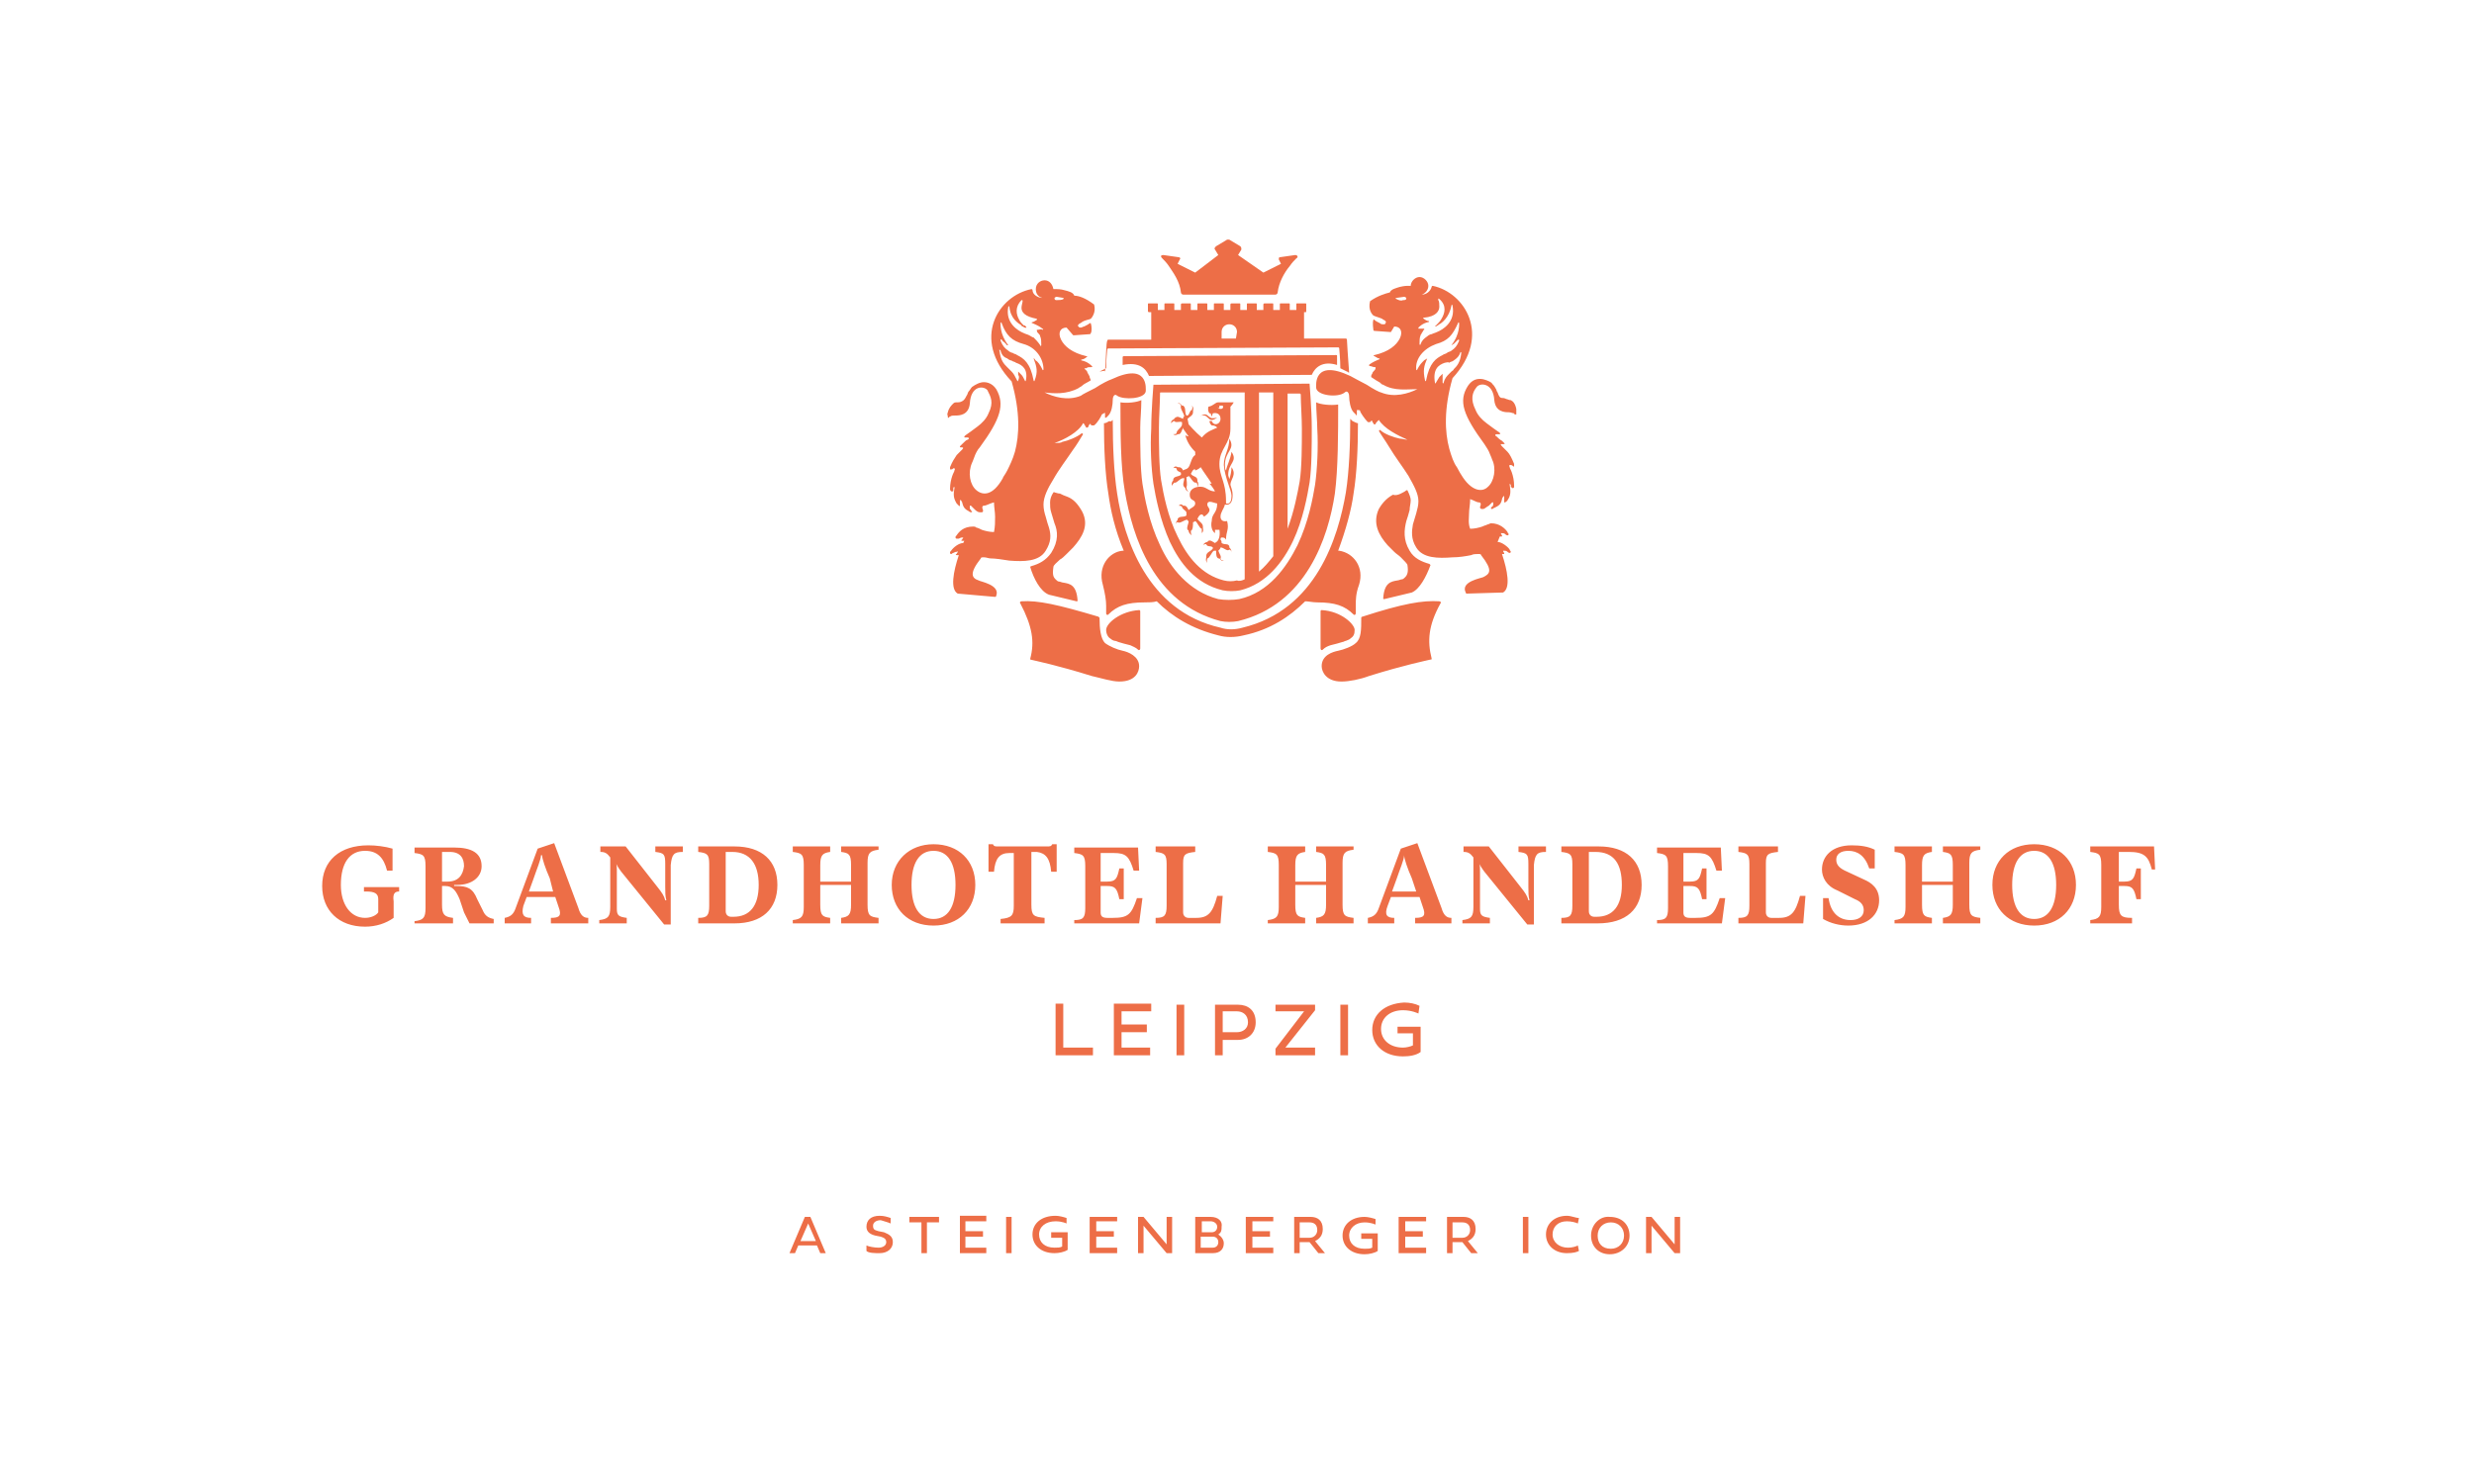 <?xml version="1.0" encoding="utf-8"?>
<!-- Generator: Adobe Illustrator 26.2.1, SVG Export Plug-In . SVG Version: 6.00 Build 0)  -->
<svg version="1.1" id="logo" xmlns="http://www.w3.org/2000/svg" xmlns:xlink="http://www.w3.org/1999/xlink" x="0px" y="0px"
	 viewBox="0 0 225 135" style="enable-background:new 0 0 225 135;" xml:space="preserve">
<style type="text/css">
	.st0{fill:#ED6E47;}
</style>
<g>
	<g>
		<g>
			<path class="st0" d="M145.3,112.4c0-0.7,0.5-1.2,1.2-1.2c0.7,0,1.2,0.5,1.2,1.2c0,0.7-0.5,1.2-1.2,1.2
				C145.7,113.6,145.3,113.1,145.3,112.4 M144.7,112.4c0,1,0.7,1.7,1.7,1.7c1,0,1.8-0.7,1.8-1.7c0-1-0.7-1.7-1.8-1.7
				C145.5,110.6,144.7,111.4,144.7,112.4 M139,110.7h-0.5v3.3h0.5V110.7z M133,111.2c0.4,0,0.7,0.2,0.7,0.7c0,0.4-0.3,0.7-0.7,0.7
				h-0.9v-1.4H133z M133.1,110.7h-1.5v3.3h0.5v-1h0.9l0.8,1h0.6l-0.9-1.1c0.4-0.2,0.7-0.5,0.7-1.1
				C134.2,111,133.7,110.7,133.1,110.7 M129.6,110.7h-2.4v3.3h2.5v-0.5h-1.9v-1h1.6v-0.5h-1.6v-0.9h1.9V110.7z M124.8,93.7
				c0,1.4,1.1,2.4,2.8,2.4c0.6,0,1.2-0.1,1.6-0.4v-2.3h-2.1v0.6h1.4v1.1c-0.2,0.1-0.6,0.2-0.9,0.2c-1.2,0-2-0.7-2-1.7
				c0-1,0.8-1.7,2-1.7c0.8,0,1.4,0.3,1.4,0.3l0.1-0.7c-0.4-0.2-0.9-0.3-1.4-0.3C125.9,91.3,124.8,92.3,124.8,93.7 M122.6,91.4h-0.7
				V96h0.7V91.4z M119.1,111.2c0.4,0,0.7,0.2,0.7,0.7c0,0.4-0.3,0.7-0.7,0.7h-0.9v-1.4H119.1z M119.2,110.7h-1.5v3.3h0.5v-1h0.9
				l0.8,1h0.6l-0.9-1.1c0.4-0.2,0.7-0.5,0.7-1.1C120.3,111,119.8,110.7,119.2,110.7 M119.5,91.4H116V92h2.6l-2.6,3.4V96h3.6v-0.7
				h-2.7l2.7-3.4V91.4z M115.7,110.7h-2.4v3.3h2.5v-0.5h-1.9v-1h1.6v-0.5h-1.6v-0.9h1.9V110.7z M110.1,111.1c0.3,0,0.6,0.2,0.6,0.5
				c0,0.3-0.2,0.5-0.5,0.5h-0.9v-1H110.1z M109.2,112.5h1.1c0.3,0,0.5,0.2,0.5,0.5c0,0.3-0.2,0.5-0.5,0.5h-1.1V112.5z M110.1,110.7
				h-1.4v3.3h1.6c0.7,0,1-0.4,1-0.9c0-0.3-0.2-0.6-0.5-0.8c0.3-0.2,0.3-0.4,0.3-0.7C111.2,111.1,110.8,110.7,110.1,110.7
				 M107.7,91.4H107V96h0.7V91.4z M104,110.7h-0.5v3.3h0.5v-2.5l2.1,2.5h0.5v-3.3h-0.5v2.5L104,110.7z M101.5,110.7h-2.4v3.3h2.5
				v-0.5h-1.9v-1h1.6v-0.5h-1.6v-0.9h1.9V110.7z M93.9,112.3c0,1,0.8,1.7,2,1.7c0.4,0,0.9-0.1,1.2-0.3v-1.6h-1.5v0.5h1v0.8
				c-0.2,0.1-0.4,0.1-0.7,0.1c-0.9,0-1.4-0.5-1.4-1.2c0-0.7,0.6-1.2,1.5-1.2c0.6,0,1,0.2,1,0.2l0-0.5c-0.3-0.1-0.7-0.2-1-0.2
				C94.7,110.6,93.9,111.3,93.9,112.3 M92,110.7h-0.5v3.3H92V110.7z M85.4,110.7h-2.7v0.5h1.1v2.8h0.5v-2.8h1.1V110.7z M36.3,81.1
				v-0.4h-3.2v0.4l0.2,0c0.8,0,1.1,0.2,1.1,0.7v1.2c-0.2,0.3-0.7,0.5-1.2,0.5c-1.3,0-2.2-1.2-2.2-3c0-2,0.8-3.1,2.2-3.1
				c1.1,0,1.7,0.6,2,1.8h0.5v-2c-0.7-0.2-1.5-0.3-2.2-0.3c-2.6,0-4.2,1.4-4.2,3.7c0,2.2,1.5,3.7,3.9,3.7c1,0,1.9-0.3,2.6-0.8v-1.5
				C35.7,81.3,35.9,81.1,36.3,81.1 M40.7,80.2h-0.5v-2.7h0.7c1,0,1.3,0.6,1.3,1.3C42.1,79.6,41.7,80.2,40.7,80.2 M42.7,84h2.2v-0.4
				c-0.5-0.1-0.8-0.3-1-0.8l-0.5-1c-0.4-1-0.9-1.2-1.9-1.2l-0.2,0v-0.1l0.3,0c1.3,0,2.2-0.7,2.2-1.7c0-1.2-0.9-1.7-2.5-1.7h-3.6v0.5
				c0.8,0.1,1,0.2,1,1.2v3.8c0,0.9-0.2,1.1-1,1.2V84h3.5v-0.5c-0.8-0.1-1-0.3-1-1.2v-1.7h0.3c0.7,0,1,0.5,1.3,1.2l0.4,1.2
				C42.4,83.4,42.6,83.8,42.7,84 M50.3,81.1h-2.2l0.4-1.1c0.3-0.9,0.7-1.8,0.7-2.2h0.1c0,0.3,0.3,1.2,0.7,2.1L50.3,81.1z M50.1,84
				h3.4v-0.5c-0.4,0-0.7-0.2-0.9-0.9l-2.2-5.9l-1.5,0.5l-2,5.4c-0.2,0.6-0.5,0.8-1,0.9V84h2.4v-0.5c-0.7,0-0.9-0.3-0.7-1.1l0.3-0.8
				h2.6l0.3,0.9c0.3,0.8,0.1,1-0.7,1V84z M62.1,77.5V77h-2.5v0.5c0.8,0.1,0.9,0.2,0.9,1.1v2.1c0,0.5,0,0.8,0.1,1.2l-0.1,0
				c-0.1-0.4-0.3-0.7-0.7-1.2L56.9,77h-2.3v0.5c0.4,0,0.6,0.1,0.9,0.5v4.5c0,0.9-0.2,1.1-1,1.2V84h2.5v-0.5
				c-0.7-0.1-0.9-0.2-0.9-0.8v-3.3c0-0.5,0-0.8-0.1-0.9l0,0c0.1,0.2,0.2,0.4,0.5,0.8l3.9,4.8h0.6v-5.4
				C61.1,77.7,61.3,77.5,62.1,77.5 M69,80.5c0,1.9-0.8,2.9-2.3,2.9h-0.2c-0.3,0-0.5-0.2-0.5-0.5v-5.4h0.6C68.2,77.5,69,78.6,69,80.5
				 M70.7,80.5c0-2.2-1.4-3.5-3.9-3.5h-3.3v0.5c0.8,0.1,1,0.2,1,1.1v3.8c0,0.9-0.2,1.1-1,1.1V84h3.3C69.3,84,70.7,82.7,70.7,80.5
				 M72.8,112.9l0.7-1.6l0.7,1.6H72.8z M73.2,110.7l-1.4,3.3h0.5l0.3-0.7h1.7l0.3,0.7h0.5l-1.4-3.3H73.2z M76.5,84h3.4v-0.5
				c-0.8-0.1-1-0.2-1-1.2v-3.8c0-0.9,0.2-1.1,1-1.2V77h-3.4v0.5c0.7,0.1,0.9,0.2,0.9,1.2v1.5h-2.8v-1.5c0-0.9,0.2-1.1,0.9-1.2V77
				h-3.4v0.5c0.8,0.1,1,0.2,1,1.2v3.8c0,0.9-0.2,1.1-1,1.2V84h3.4v-0.5c-0.7-0.1-0.9-0.2-0.9-1.2v-1.8h2.8v1.8
				c0,0.9-0.2,1.1-0.9,1.2V84z M81,111.3l0-0.5c-0.3-0.1-0.6-0.2-1-0.2c-0.8,0-1.2,0.4-1.2,1c0,0.5,0.4,0.7,0.8,0.8l0.5,0.1
				c0.3,0.1,0.5,0.2,0.5,0.5c0,0.3-0.3,0.5-0.7,0.5c-0.4,0-0.9-0.1-1.1-0.2l0,0.5C79,114,79.6,114,80,114c0.7,0,1.2-0.4,1.2-1
				c0-0.5-0.3-0.7-0.8-0.9l-0.5-0.1c-0.3-0.1-0.5-0.1-0.5-0.5c0-0.3,0.3-0.5,0.7-0.5C80.4,111.1,80.8,111.2,81,111.3 M86.9,80.5
				c0,2-0.7,3.1-2,3.1c-1.3,0-2-1.1-2-3.1s0.7-3.1,2-3.1C86.2,77.4,86.9,78.5,86.9,80.5 M88.7,80.5c0-2.2-1.5-3.7-3.8-3.7
				c-2.2,0-3.8,1.5-3.8,3.7c0,2.2,1.5,3.7,3.8,3.7C87.2,84.2,88.7,82.7,88.7,80.5 M87.2,114h2.5v-0.5h-1.9v-1h1.6v-0.5h-1.6v-0.9
				h1.9v-0.5h-2.4V114z M95.6,79.3h0.5v-2.5h-0.4C95.6,77,95.5,77,95.2,77h-4.4c-0.3,0-0.4,0-0.5-0.2h-0.4v2.5h0.5
				c0.1-1.2,0.5-1.7,1.4-1.7h0.4v4.8c0,0.9-0.2,1.1-1.2,1.2V84h4v-0.5c-1-0.1-1.2-0.2-1.2-1.2v-4.8h0.5
				C95.1,77.6,95.5,78.1,95.6,79.3 M99.3,95.3h-2.6v-4H96V96h3.4V95.3z M100.1,83v-2.4h0.6c0.7,0,0.9,0.2,1.1,1.2h0.4v-2.8h-0.4
				c-0.2,0.9-0.3,1.2-1.1,1.2h-0.6v-2.6h1.2c1.1,0,1.4,0.3,1.8,1.6h0.5l-0.1-2.1h-5.8v0.5c0.8,0.1,1,0.2,1,1.2v3.8
				c0,0.9-0.2,1.1-1,1.1V84h5.9l0.3-2.3h-0.5c-0.5,1.5-0.8,1.8-2.2,1.8h-0.5C100.2,83.5,100.1,83.3,100.1,83 M101.2,96h3.4v-0.7H102
				v-1.4h2.3v-0.7H102V92h2.7v-0.7h-3.4V96z M111,84l0.2-2.5h-0.5c-0.4,1.5-0.8,2-1.9,2h-0.7c-0.3,0-0.5-0.2-0.5-0.5v-4.5
				c0-0.8,0.2-0.9,1.1-1V77h-3.6v0.5c0.8,0.1,1,0.2,1,1.1v3.8c0,0.9-0.2,1.1-1,1.1V84H111z M113.5,93c0,0.6-0.5,0.9-1,0.9h-1.3V92
				h1.3C113,92,113.5,92.3,113.5,93 M114.2,93c0-1.1-0.7-1.6-1.6-1.6h-2.1V96h0.7v-1.4h1.4C113.5,94.6,114.2,94,114.2,93 M119.7,84
				h3.4v-0.5c-0.8-0.1-1-0.2-1-1.2v-3.8c0-0.9,0.2-1.1,1-1.2V77h-3.4v0.5c0.7,0.1,0.9,0.2,0.9,1.2v1.5h-2.8v-1.5
				c0-0.9,0.2-1.1,0.9-1.2V77h-3.4v0.5c0.8,0.1,1,0.2,1,1.2v3.8c0,0.9-0.2,1.1-1,1.2V84h3.4v-0.5c-0.7-0.1-0.9-0.2-0.9-1.2v-1.8h2.8
				v1.8c0,0.9-0.2,1.1-0.9,1.2V84z M125.1,110.9c-0.3-0.1-0.7-0.2-1-0.2c-1.2,0-2,0.7-2,1.7c0,1,0.8,1.7,2,1.7
				c0.4,0,0.9-0.1,1.2-0.3v-1.6h-1.5v0.5h1v0.8c-0.2,0.1-0.4,0.1-0.7,0.1c-0.9,0-1.4-0.5-1.4-1.2c0-0.7,0.6-1.2,1.4-1.2
				c0.6,0,1,0.2,1,0.2L125.1,110.9z M128.8,81.1h-2.2l0.4-1.1c0.3-0.9,0.7-1.8,0.7-2.2h0c0,0.3,0.3,1.2,0.7,2.1L128.8,81.1z
				 M128.6,84h3.4v-0.5c-0.4,0-0.7-0.2-0.9-0.9l-2.2-5.9l-1.5,0.5l-2,5.4c-0.2,0.6-0.5,0.8-1,0.9V84h2.4v-0.5
				c-0.7,0-0.9-0.3-0.6-1.1l0.3-0.8h2.6l0.3,0.9c0.3,0.8,0.1,1-0.7,1V84z M140.6,77.5V77h-2.5v0.5c0.8,0.1,0.9,0.2,0.9,1.1v2.1
				c0,0.5,0,0.8,0.1,1.2l-0.1,0c-0.1-0.4-0.3-0.7-0.7-1.2l-2.9-3.7h-2.3v0.5c0.4,0,0.6,0.1,0.9,0.5v4.5c0,0.9-0.2,1.1-1,1.2V84h2.5
				v-0.5c-0.7-0.1-0.9-0.2-0.9-0.8v-3.3c0-0.5,0-0.8-0.1-0.9l0,0c0.1,0.2,0.2,0.4,0.5,0.8l3.9,4.8h0.6v-5.4
				C139.6,77.7,139.8,77.5,140.6,77.5 M142.5,110.6c-1.1,0-1.9,0.7-1.9,1.7c0,1,0.8,1.7,1.9,1.7c0.6,0,0.9-0.1,1.1-0.2l-0.1-0.5
				c-0.2,0.1-0.5,0.2-0.9,0.2c-0.8,0-1.4-0.5-1.4-1.2c0-0.7,0.5-1.2,1.3-1.2c0.4,0,0.8,0.1,1,0.2l0.1-0.5
				C143.3,110.8,142.9,110.6,142.5,110.6 M147.5,80.5c0,1.9-0.8,2.9-2.3,2.9H145c-0.3,0-0.5-0.2-0.5-0.5v-5.4h0.6
				C146.8,77.5,147.5,78.6,147.5,80.5 M149.3,80.5c0-2.2-1.4-3.5-3.9-3.5H142v0.5c0.8,0.1,1,0.2,1,1.1v3.8c0,0.9-0.2,1.1-1,1.1V84
				h3.3C147.9,84,149.3,82.7,149.3,80.5 M152.3,113.2l-2.1-2.5h-0.5v3.3h0.5v-2.5l2.1,2.5h0.5v-3.3h-0.5V113.2z M153.1,83v-2.4h0.6
				c0.7,0,0.9,0.2,1.1,1.2h0.4v-2.8h-0.4c-0.2,0.9-0.3,1.2-1.1,1.2h-0.6v-2.6h1.2c1.1,0,1.4,0.3,1.8,1.6h0.5l-0.1-2.1h-5.8v0.5
				c0.8,0.1,1,0.2,1,1.2v3.8c0,0.9-0.2,1.1-1,1.1V84h5.9l0.3-2.3h-0.5c-0.5,1.5-0.8,1.8-2.2,1.8h-0.5
				C153.2,83.5,153.1,83.3,153.1,83 M164,84l0.2-2.5h-0.5c-0.4,1.5-0.8,2-1.9,2h-0.7c-0.3,0-0.5-0.2-0.5-0.5v-4.5
				c0-0.8,0.2-0.9,1.1-1V77h-3.6v0.5c0.8,0.1,1,0.2,1,1.1v3.8c0,0.9-0.2,1.1-1,1.1V84H164z M167,78.2c0-0.5,0.4-0.8,1.1-0.8
				c0.8,0,1.5,0.4,1.9,1.6h0.5v-1.7c-0.6-0.3-1.3-0.4-2.1-0.4c-1.8,0-2.7,1-2.7,2.2c0,0.7,0.4,1.5,1.4,1.9l1.6,0.8
				c0.5,0.2,0.8,0.5,0.8,1c0,0.6-0.5,0.9-1.2,0.9c-1,0-1.8-0.6-2-2h-0.5v1.9c0.7,0.4,1.5,0.6,2.3,0.6c1.8,0,2.8-1,2.8-2.3
				c0-1.1-0.7-1.6-1.4-1.9l-1.5-0.7C167.3,79,167,78.7,167,78.2 M176.7,84h3.4v-0.5c-0.8-0.1-1-0.2-1-1.2v-3.8c0-0.9,0.2-1.1,1-1.2
				V77h-3.4v0.5c0.7,0.1,0.9,0.2,0.9,1.2v1.5h-2.8v-1.5c0-0.9,0.2-1.1,0.9-1.2V77h-3.4v0.5c0.8,0.1,1,0.2,1,1.2v3.8
				c0,0.9-0.2,1.1-1,1.2V84h3.4v-0.5c-0.7-0.1-0.9-0.2-0.9-1.2v-1.8h2.8v1.8c0,0.9-0.2,1.1-0.9,1.2V84z M187,80.5c0,2-0.7,3.1-2,3.1
				c-1.3,0-2-1.1-2-3.1s0.7-3.1,2-3.1C186.3,77.4,187,78.5,187,80.5 M188.8,80.5c0-2.2-1.5-3.7-3.8-3.7c-2.3,0-3.8,1.5-3.8,3.7
				c0,2.2,1.5,3.7,3.8,3.7C187.3,84.2,188.8,82.7,188.8,80.5 M196,79.1l-0.1-2.1h-5.8v0.5c0.8,0.1,1,0.2,1,1.2v3.8
				c0,0.9-0.2,1.1-1,1.2V84h3.8v-0.5c-1,0-1.2-0.2-1.2-1.2v-1.7h0.5c0.7,0,0.9,0.2,1.1,1.2h0.4V79h-0.4c-0.2,0.9-0.3,1.2-1.1,1.2
				h-0.5v-2.7h0.9c1.4,0,1.8,0.4,2.1,1.6H196z"/>
		</g>
	</g>
	<path class="st0" d="M136.2,49.3c0.4,0,1,0.5,1.1,0.7c0,0.1,0.1,0.1,0.1,0.2c0,0,0,0.1-0.1,0.1c0,0-0.1,0-0.2-0.1
		c-0.1-0.1-0.2-0.1-0.3-0.1c-0.1,0-0.1,0-0.1,0c0,0,0,0.1,0.1,0.2c0,0,0,0.1,0,0.1c0,0-0.1,0-0.2,0c0.5,1.5,0.8,3.1,0.1,3.5l0,0
		l-3.3,0.1c0,0-0.1,0-0.1-0.1c-0.5-1,1.4-1.3,1.6-1.4c0.6-0.3,0.9-0.6-0.2-2c0-0.1-0.1-0.1-0.3-0.1c-0.2,0-0.4,0-0.6,0.1
		c-0.5,0.1-1.1,0.2-1.7,0.2c-1.3,0.1-2.7,0.1-3.3-0.9c-0.5-0.8-0.4-1.5-0.3-2.1c0.1-0.3,0.2-0.7,0.3-1c0.1-0.4,0.2-0.7,0.2-1.1
		c0-0.7-0.4-1.4-0.9-2.3c-0.5-0.8-1.2-1.7-1.8-2.7c-0.3-0.5-0.6-0.9-0.9-1.4c0,0,0.1-0.1,0.1-0.1c0.4,0.4,1.3,0.7,1.8,0.8
		c0.2,0,0.5,0.1,0.7,0.1c-0.9-0.4-2.1-1-2.6-1.8c0,0,0,0,0,0c0,0,0,0,0,0c0,0-0.1,0.1-0.1,0.1c-0.1,0.1-0.2,0.2-0.2,0.3
		c0,0-0.1,0-0.1,0c-0.1,0-0.1-0.1-0.1-0.1c0,0-0.1-0.1-0.1-0.2c-0.1-0.1-0.1,0-0.1,0c0,0,0,0-0.1,0.1c0,0,0,0-0.1,0c0,0-0.1,0-0.1,0
		c-0.3-0.3-0.7-0.9-0.7-1c0-0.1-0.1-0.1-0.2-0.1c0,0-0.1,0-0.1,0c0,0,0,0.1,0,0.2c0,0.1,0,0.2,0,0.2c0,0.1-0.1,0.1-0.1,0
		c0,0-0.1-0.1-0.2-0.2c-0.3-0.3-0.4-1.1-0.4-1.4c0-0.4-0.2-0.6-0.4-0.4c-0.6,0.5-2.5,0.3-2.6-0.4c0-0.2-0.3-2.7,3.1-1.1
		c0.2,0.1,0.9,0.5,1.5,0.8c0.6,0.4,1.2,0.7,1.3,0.7c1.2,0.5,2.5,0.1,3.3-0.3c-0.9,0-2.1,0.2-3.1-0.4c-0.1,0-0.2-0.1-0.3-0.2
		c-0.2-0.1-0.5-0.3-0.8-0.5l0,0c0-0.1,0-0.2,0.1-0.3c0-0.1,0.1-0.2,0.1-0.2c0.1-0.1,0.2-0.2,0.2-0.3l0,0c0,0,0-0.1,0-0.1
		c0,0,0,0-0.1,0c-0.1,0-0.3-0.1-0.4-0.1c-0.1,0-0.1-0.1-0.1-0.1c0.1-0.1,0.4-0.3,0.9-0.5c0.1,0,0.1-0.1,0-0.1l0,0
		c-0.1,0-0.2-0.1-0.4-0.2c-0.1,0-0.1-0.1,0-0.1c1.3-0.3,2-0.9,2.3-1.5c0.3-0.6,0.1-1.1-0.5-1.1l-0.3,0.5c0,0-0.1,0-0.1,0l-1.4-0.1
		c0,0-0.1,0-0.1-0.1c0-0.1-0.1-0.6,0-0.9c0,0,0.1-0.1,0.1,0c0.1,0.1,0.3,0.2,0.5,0.3c0.1,0.1,0.2,0.1,0.3,0.1c0.1,0,0.2,0,0.2-0.1
		c0.1-0.1,0-0.2,0-0.2c-0.1-0.1-0.2-0.1-0.3-0.2c-0.2-0.1-0.6-0.2-0.8-0.3l0,0c-0.1-0.1-0.5-0.5-0.3-1.3c0,0,0,0,0,0
		c0.7-0.5,1.4-0.7,1.8-0.8c0.1-0.3,0.6-0.4,0.9-0.5c0.4-0.1,0.7-0.1,0.7-0.1l0.3,0c0-0.4,0.4-0.8,0.8-0.8c0.4,0,0.8,0.4,0.8,0.8
		c0,0.4-0.3,0.7-0.6,0.8l0,0c0.4,0,0.8-0.3,0.9-0.7c0,0,0-0.1,0.1-0.1c2.9,0.6,5.4,4.5,1.8,8.4c-0.8,2.8-0.7,4.9-0.3,6.4
		c0.2,0.7,0.4,1.3,0.7,1.7c0.2,0.4,0.4,0.7,0.4,0.7c0.9,1.5,1.9,1.6,2.4,1.1c0.6-0.5,0.8-1.7,0.4-2.5c0,0-0.1-0.3-0.2-0.5
		c-0.1-0.3-0.3-0.6-0.5-0.9c-1.9-2.6-2.4-3.9-1.5-5.3c0.4-0.6,0.9-0.7,1.4-0.6c0.4,0.1,0.8,0.3,0.8,0.4c0.1,0.1,0.2,0.2,0.3,0.4
		c0.1,0.1,0.1,0.3,0.2,0.4c0.1,0.3,0.2,0.5,0.4,0.5c0.1,0,0.2,0,0.4,0.1c0.1,0,0.2,0.1,0.4,0.1c0.2,0.1,0.4,0.3,0.5,0.8
		c0,0.2,0,0.3,0,0.4c0,0,0,0.1,0,0.1c0,0-0.1,0-0.1,0c0,0-0.1,0-0.1-0.1c-0.1,0-0.3-0.1-0.5-0.1c-0.3,0-1.2,0-1.3-1.1
		c-0.1-1.6-1.3-1.6-1.6-1.2c-0.4,0.5-0.6,1.1-0.1,2.1c0.2,0.5,0.6,0.9,1,1.2c0.4,0.3,0.8,0.6,1.1,0.8c0,0,0.1,0,0.1,0.1
		c0.1,0.1,0,0.1-0.1,0.1l-0.1,0c-0.1,0-0.1,0-0.1,0c0,0,0,0,0,0c-0.1,0-0.2,0.1,0,0.2c0.1,0.1,0.3,0.3,0.5,0.4
		c0.1,0.1,0.2,0.2,0.2,0.2c0.1,0.1,0,0.1-0.1,0.1c0,0,0,0-0.1,0c-0.1,0-0.2,0,0,0.2c0,0,0,0,0.1,0.1l0.1,0.1
		c0.1,0.1,0.2,0.2,0.3,0.3c0.2,0.2,0.4,0.6,0.6,1.1c0,0.1,0,0.2,0,0.2c0,0-0.1,0.1-0.1,0c0,0-0.1-0.1-0.2-0.1c-0.1,0-0.2,0-0.1,0.2
		c0,0.1,0.1,0.2,0.2,0.5c0.1,0.3,0.2,0.7,0.2,1.2c0,0.1,0,0.2-0.1,0.2c0,0-0.1,0-0.1,0c0,0,0-0.1-0.1-0.1c0-0.1,0-0.1,0-0.1
		c0,0,0,0,0-0.1c0,0-0.1-0.1-0.1-0.1c0,0,0,0,0,0c0,0,0,0.1,0,0.1c0.1,0.6,0.1,1-0.2,1.4c0,0,0,0.1-0.1,0.1c0,0,0,0-0.1,0.1
		c0,0-0.1,0-0.1,0c0,0,0-0.1,0-0.2c0-0.1,0-0.1,0-0.2c0,0,0-0.1,0-0.1c0-0.1-0.1-0.1-0.1,0c0,0-0.1,0.1-0.1,0.2
		c-0.1,0.5-0.3,0.6-0.7,0.8c-0.1,0-0.1,0.1-0.2,0.1c-0.1,0-0.1,0-0.1-0.1l0,0c0,0,0-0.1,0.1-0.1c0.1-0.1,0.1-0.2,0.1-0.2
		c0,0,0,0,0-0.1c0,0,0,0,0-0.1c0,0-0.1,0-0.1,0c0,0-0.1,0.1-0.1,0.1c0,0-0.1,0.1-0.2,0.2c-0.2,0.1-0.4,0.3-0.5,0.3c0,0-0.1,0-0.1,0
		c0,0-0.1,0-0.1,0c0,0-0.1-0.1-0.1-0.1c0,0,0,0,0-0.1c0.1-0.2,0.1-0.4-0.1-0.4c-0.2,0-0.5-0.2-0.8-0.3c0,0.5-0.1,0.9-0.1,1.3
		c0,0.4-0.1,0.9,0.1,1.4c0.4,0,0.8-0.1,1.1-0.2c0.2-0.1,0.3-0.1,0.5-0.2c0.1,0,0.2-0.1,0.3-0.1c0.8,0,1.3,0.5,1.5,0.8
		c0,0.1,0.1,0.1,0.1,0.2c0,0,0,0.1-0.1,0.1c0,0-0.1,0-0.2-0.1c-0.1-0.1-0.2-0.1-0.3-0.1c-0.1,0-0.1,0-0.1,0c0,0,0,0.1,0.1,0.2
		c0,0,0,0.1,0,0.1c0,0-0.1,0-0.2,0L136.2,49.3L136.2,49.3z M130.5,29.7c0,0,0.1-0.1,0.2-0.2c0.1-0.1,0.3-0.3,0.4-0.5
		c0.3-0.5,0.5-1.2-0.2-1.8c-0.1-0.1-0.1,0-0.1,0.1c0.1,0.1,0.1,0.4,0.1,0.6c0,0.4-0.3,0.9-1.4,1c-0.1,0-0.1,0.1,0,0.1
		c0.1,0.1,0.3,0.2,0.4,0.2l0,0c0.1,0,0.1,0.1,0,0.1c-0.5,0.1-0.8,0.4-0.9,0.5c0,0,0,0.1,0,0.1c0.2,0,0.3,0,0.4,0c0,0,0.1,0,0.1,0
		c0,0,0.1,0.1,0,0.1l0,0c-0.1,0.1-0.1,0.2-0.2,0.3c0,0.1-0.1,0.1-0.1,0.2c-0.1,0.2-0.1,0.5-0.1,0.8c0,0.1,0.1,0.1,0.1,0
		c0.1-0.3,0.3-0.5,0.6-0.7c0.1-0.1,0.3-0.2,0.4-0.2c0.2-0.1,0.3-0.1,0.5-0.2c0.5-0.2,1.7-0.9,1.4-2.4c0-0.1-0.1-0.1-0.1,0
		c-0.2,1.1-0.9,1.6-1.1,1.7c0,0-0.1,0-0.1,0.1c-0.1,0-0.2,0.1-0.2,0.1l-0.1,0C130.5,29.8,130.5,29.7,130.5,29.7L130.5,29.7z
		 M127.9,27.1c0,0-0.1-0.1-0.2-0.1l-0.7,0.1c-0.1,0-0.1,0.1,0,0.1c0.2,0.1,0.4,0.2,0.6,0.1C127.8,27.3,127.9,27.3,127.9,27.1
		C127.9,27.2,127.9,27.2,127.9,27.1 M129.8,32.6c-0.3,0.7-0.4,1.1-0.2,2c0,0.1,0.1,0.1,0.1,0c0.3-1.6,0.9-2,1.5-2.3
		c0.1-0.1,0.3-0.1,0.4-0.2c0.1-0.1,0.3-0.1,0.4-0.2c0.3-0.2,0.5-0.4,0.7-0.9c0-0.1,0-0.1-0.1-0.1c-0.1,0.1-0.1,0.1-0.2,0.2
		c0,0,0,0-0.1,0.1c0,0,0,0-0.1,0.1c-0.1,0-0.1,0.1-0.2,0.1c0.8-1,0.7-2,0.7-2c0-0.1-0.1-0.1-0.1,0c-0.5,1.1-0.9,1.6-2,1.9
		c-1.1,0.4-1.9,1.3-1.8,2.3c0,0.1,0.1,0.1,0.1,0c0.2-0.4,0.4-0.6,0.6-0.8C129.6,32.7,129.7,32.7,129.8,32.6 M131.4,33
		c-0.6,0.2-1.1,0.6-0.9,1.8c0,0.1,0.1,0.1,0.1,0c0.1-0.2,0.2-0.3,0.3-0.5c0.1-0.1,0.1-0.1,0.2-0.2c0,0,0.1-0.1,0.1-0.1
		c0,0,0,0.1,0,0.1c0,0.1,0,0.1,0,0.2c0,0.1,0,0.3,0,0.5c0,0.1,0.1,0.1,0.1,0c0.1-0.4,0.3-0.6,0.5-0.8c0.1-0.1,0.2-0.2,0.2-0.2
		c0.1-0.1,0.2-0.1,0.2-0.2c0.3-0.3,0.6-0.6,0.7-1.5c0-0.1-0.1-0.1-0.1,0c-0.1,0.3-0.3,0.5-0.6,0.7c-0.1,0.1-0.3,0.1-0.4,0.2
		C131.7,32.9,131.5,33,131.4,33 M127.4,44.9c0.2-0.1,0.4-0.2,0.5-0.3c0,0,0.1,0,0.1,0c0.2,0.4,0.3,0.7,0.3,0.9
		c0,0.3-0.1,0.6-0.1,0.9c-0.1,0.4-0.2,0.7-0.3,1c-0.2,0.8-0.3,1.7,0.3,2.7c0.4,0.7,1.1,1,1.8,1.2c0,0,0.1,0.1,0.1,0.1
		c-0.4,1.1-1,2.2-1.7,2.5l-2.5,0.6c-0.1,0-0.1,0-0.1-0.1c0.1-1.4,0.7-1.5,1.3-1.6c0.1,0,0.3-0.1,0.4-0.1c0.1,0,0.2-0.1,0.3-0.2
		c0.2-0.2,0.3-0.5,0.2-1.1c0-0.1-0.3-0.4-0.6-0.7c-0.2-0.2-0.4-0.3-0.6-0.5c-0.2-0.2-0.4-0.4-0.6-0.6c-0.8-0.9-1.4-2-0.8-3.3
		c0.4-0.7,0.9-1.1,1.3-1.3C126.9,45.1,127.2,45,127.4,44.9 M101.2,38.2c0,2.3,0.1,4.8,0.4,6.7c0.6,4,2.7,10.7,9.4,12.2
		c0.6,0.2,1.3,0.2,2,0c6.7-1.6,8.7-8.2,9.4-12.3c0.3-1.9,0.4-4.4,0.4-6.7c0.1,0.1,0.2,0.2,0.2,0.2c0.2,0.1,0.4,0.2,0.5,0.2
		c0,2.2-0.1,4.6-0.4,6.4c-0.2,1.5-0.7,3.3-1.4,5.2l0.1,0c1.3,0.2,2.3,1.5,1.8,3.1c-0.3,0.8-0.3,1.4-0.3,1.9c0,0.3,0,0.5,0,0.7
		c0,0.1-0.1,0.2-0.2,0.1c-0.8-0.8-1.7-1.1-3.3-1.1c-0.4,0-0.8-0.1-1.1-0.1c-1.4,1.4-3.2,2.6-5.6,3.1c-0.8,0.2-1.6,0.2-2.3,0
		c-2.4-0.6-4.2-1.7-5.6-3.1c-0.3,0.1-0.7,0.1-1.1,0.1c-1.6,0-2.5,0.3-3.3,1.1c-0.1,0.1-0.2,0-0.2-0.1c0-0.2,0-0.4,0-0.7
		c0-0.5-0.1-1.1-0.3-1.9c-0.5-1.7,0.6-3,1.8-3.1l0.1,0c-0.8-1.9-1.2-3.7-1.4-5.2c-0.3-1.8-0.4-4.2-0.4-6.4c0.2,0,0.3-0.1,0.5-0.2
		C101,38.4,101.1,38.3,101.2,38.2 M112.5,30.2c0-0.4-0.3-0.7-0.7-0.7c-0.4,0-0.7,0.3-0.7,0.7l0,0.6l1.3,0L112.5,30.2z M100.5,33.8
		c0.1-1.4,0.1-2.6,0.2-2.8c0,0,0-0.1,0.1-0.1l3.9,0v-2.5h-0.2c-0.1,0-0.1-0.1-0.1-0.1v-0.6c0-0.1,0-0.1,0.1-0.1h0.7
		c0.1,0,0.1,0,0.1,0.1v0.5h0.6v-0.5c0-0.1,0-0.1,0.1-0.1h0.7c0.1,0,0.1,0,0.1,0.1v0.5h0.6v-0.5c0-0.1,0.1-0.1,0.1-0.1h0.7
		c0.1,0,0.1,0,0.1,0.1v0.5h0.6v-0.5c0-0.1,0-0.1,0.1-0.1h0.7c0.1,0,0.1,0,0.1,0.1v0.5h0.6v-0.5c0-0.1,0-0.1,0.1-0.1h0.7
		c0.1,0,0.1,0,0.1,0.1v0.5h0.6v-0.5c0-0.1,0.1-0.1,0.1-0.1h0.7c0.1,0,0.1,0,0.1,0.1v0.5h0.6v-0.5c0-0.1,0-0.1,0.1-0.1h0.7
		c0.1,0,0.1,0,0.1,0.1v0.5h0.6v-0.5c0-0.1,0.1-0.1,0.1-0.1h0.7c0.1,0,0.1,0,0.1,0.1v0.5h0.6v-0.5c0-0.1,0-0.1,0.1-0.1h0.7
		c0.1,0,0.1,0,0.1,0.1v0.5h0.6v-0.5c0-0.1,0-0.1,0.1-0.1h0.7c0.1,0,0.1,0,0.1,0.1v0.6c0,0.1,0,0.1-0.1,0.1h-0.1v2.4l3.8,0
		c0,0,0.1,0,0.1,0.1c0,0.3,0.1,1.5,0.2,3c-0.1,0-0.1-0.1-0.2-0.1c-0.2-0.1-0.4-0.2-0.6-0.3c0-0.9-0.1-1.6-0.1-1.8c0,0,0-0.1-0.1-0.1
		l-20.9,0.1c0,0-0.1,0-0.1,0.1c0,0.2-0.1,0.8-0.1,1.7c-0.2,0.1-0.4,0.2-0.6,0.3C100.6,33.7,100.6,33.7,100.5,33.8 M102.3,44.7
		c-0.4-2.3-0.4-5.5-0.4-8.1c0.6,0.1,1.5,0,1.9-0.2c0,0.9-0.1,1.8-0.1,2.5c0,1.7,0,3.7,0.2,5.1c0.2,1.3,0.6,3.5,1.6,5.6
		c0.9,2,2.6,4.2,5.3,4.9c0.6,0.1,1.3,0.1,1.9,0c2.7-0.6,4.3-2.9,5.3-4.9c1-2.1,1.4-4.3,1.6-5.5c0.2-1.4,0.3-3.5,0.2-5.1
		c0-0.7-0.1-1.6-0.1-2.4c0.4,0.2,1.3,0.3,2,0.2c0,2.6,0,5.8-0.3,8.1c-0.6,4-2.6,10.1-8.8,11.6c-0.5,0.1-1.1,0.1-1.6,0
		C104.9,54.9,103,48.8,102.3,44.7 M119.3,34.1l-14.8,0.1c-0.3-0.7-0.9-1.3-2.4-1c0-0.3,0-0.5,0-0.7c0-0.1,0.1-0.1,0.1-0.1l19.3-0.1
		c0.1,0,0.1,0,0.1,0.1c0,0.1,0,0.4,0,0.8C120.3,32.8,119.6,33.4,119.3,34.1 M114.9,24.8l1.6-0.8l-0.2-0.4c0-0.1,0-0.2,0.1-0.2
		l1.4-0.2c0.2,0,0.3,0.2,0.1,0.3c-0.2,0.2-0.4,0.4-0.6,0.7c-0.5,0.6-1,1.5-1.1,2.4c0,0.1-0.1,0.2-0.2,0.2h-8.4
		c-0.1,0-0.2-0.1-0.2-0.2c-0.1-1-0.7-1.8-1.1-2.4c-0.2-0.3-0.4-0.5-0.6-0.7c-0.2-0.2-0.1-0.3,0.1-0.3l1.4,0.2c0.1,0,0.2,0.1,0.1,0.2
		l-0.2,0.4l1.6,0.8l0,0l2.1-1.6l-0.3-0.5c-0.1-0.1,0-0.2,0.1-0.3l1-0.6c0,0,0.1,0,0.2,0l1,0.6c0.1,0.1,0.1,0.2,0.1,0.3l-0.3,0.5
		L114.9,24.8L114.9,24.8z M93.7,59.9c0.4-1.5,0.2-2.9-0.9-5c-0.1-0.1,0-0.2,0.1-0.2c1.5-0.1,3.3,0.3,7,1.4c0,0,0.1,0.1,0.1,0.1
		c0,1,0.1,1.9,0.5,2.3c0.4,0.3,1.1,0.6,1.6,0.7c0.5,0.1,1.5,0.5,1.5,1.4c0,0.5-0.3,1.4-1.8,1.4c-0.7,0-1.6-0.3-2.5-0.5
		c-3.2-1-5.2-1.4-5.6-1.5C93.7,60,93.7,59.9,93.7,59.9 M130.2,59.9c0,0.1,0,0.1-0.1,0.1c-0.4,0.1-2.4,0.5-5.6,1.5
		c-0.8,0.3-1.8,0.5-2.5,0.5c-1.4,0-1.8-0.9-1.8-1.4c0-1,1-1.3,1.5-1.4c0.5-0.1,1.3-0.4,1.6-0.7c0.5-0.4,0.5-1.2,0.5-2.3
		c0,0,0-0.1,0.1-0.1c3.7-1.2,5.5-1.5,7-1.4c0.1,0,0.2,0.1,0.1,0.2C129.9,56.9,129.8,58.3,130.2,59.9 M122.1,58.4
		c-0.3,0.1-0.7,0.2-1.1,0.3c-0.3,0.1-0.5,0.2-0.7,0.4c-0.1,0.1-0.2,0-0.2-0.1v-3.4c0-0.1,0.1-0.1,0.1-0.1c1.8,0.1,3,1.3,3,1.8
		c0,0.4-0.1,0.6-0.4,0.8c-0.1,0.1-0.2,0.1-0.4,0.2C122.3,58.3,122.2,58.4,122.1,58.4 M101.4,58.3c-0.1,0-0.3-0.1-0.4-0.2
		c-0.2-0.1-0.4-0.4-0.4-0.8c0-0.6,1.3-1.7,3-1.8c0.1,0,0.1,0.1,0.1,0.1v3.4c0,0.1-0.1,0.2-0.2,0.1c-0.2-0.2-0.5-0.3-0.7-0.4
		c-0.4-0.1-0.8-0.2-1.1-0.3C101.7,58.4,101.5,58.3,101.4,58.3 M96.4,44.9c0.2,0.1,0.4,0.2,0.7,0.3c0.5,0.2,0.9,0.6,1.3,1.3
		c0.7,1.3,0,2.4-0.8,3.3c-0.2,0.2-0.4,0.4-0.6,0.6c-0.2,0.2-0.4,0.4-0.6,0.5c-0.3,0.3-0.6,0.5-0.6,0.7c-0.1,0.7,0,0.9,0.2,1.1
		c0.1,0.1,0.2,0.2,0.3,0.2c0.1,0,0.3,0.1,0.4,0.1c0.6,0.1,1.2,0.2,1.3,1.6c0,0.1,0,0.1-0.1,0.1l-2.5-0.6c-0.8-0.3-1.4-1.5-1.7-2.5
		c0,0,0-0.1,0.1-0.1c0.7-0.2,1.3-0.5,1.8-1.2c0.7-1.1,0.6-2,0.3-2.7c-0.1-0.3-0.2-0.7-0.3-1c-0.1-0.3-0.1-0.6-0.1-0.9
		c0-0.3,0.1-0.6,0.3-0.9c0,0,0.1-0.1,0.1,0C96,44.8,96.2,44.9,96.4,44.9 M92.4,33c-0.1-0.1-0.3-0.1-0.4-0.2c-0.1,0-0.3-0.1-0.4-0.2
		c-0.3-0.1-0.5-0.3-0.6-0.7c0-0.1-0.2-0.1-0.1,0c0.1,0.9,0.4,1.2,0.7,1.5c0.1,0.1,0.1,0.1,0.2,0.2c0.1,0.1,0.2,0.2,0.2,0.2
		c0.2,0.2,0.3,0.4,0.5,0.8c0,0.1,0.1,0.1,0.1,0c0.1-0.2,0.1-0.4,0-0.5c0-0.1,0-0.1,0-0.2c0,0,0-0.1,0-0.1c0,0,0.1,0.1,0.1,0.1
		c0.1,0.1,0.1,0.1,0.2,0.2c0.1,0.1,0.2,0.3,0.3,0.5c0,0.1,0.1,0.1,0.1,0C93.5,33.6,93,33.2,92.4,33 M94,32.6c0.1,0,0.1,0.1,0.2,0.2
		c0.2,0.1,0.4,0.4,0.6,0.8c0,0.1,0.1,0.1,0.1,0c0-1-0.7-2-1.8-2.3c-1.1-0.3-1.6-0.8-2-1.9c0-0.1-0.1-0.1-0.1,0c0,0-0.1,1,0.7,2
		c-0.1,0-0.2,0-0.2-0.1c0,0,0,0-0.1-0.1c0,0,0,0-0.1-0.1c-0.1,0-0.1-0.1-0.2-0.2c-0.1-0.1-0.1,0-0.1,0.1c0.2,0.5,0.4,0.7,0.7,0.9
		c0.1,0.1,0.3,0.2,0.4,0.2c0.1,0.1,0.3,0.1,0.4,0.2c0.6,0.3,1.2,0.7,1.5,2.3c0,0.1,0.1,0.1,0.1,0C94.4,33.8,94.3,33.4,94,32.6
		 M95.9,27.1C95.9,27.2,95.9,27.2,95.9,27.1c0,0.2,0.1,0.2,0.2,0.2c0.2,0,0.5,0,0.6-0.1c0.1,0,0-0.1,0-0.1L96.1,27
		C96,27,95.9,27.1,95.9,27.1 M93.3,29.7L93.3,29.7c0.1,0.1,0,0.2,0,0.1l-0.1,0c-0.1,0-0.1-0.1-0.2-0.1c0,0-0.1,0-0.1-0.1
		c-0.3-0.2-1-0.6-1.1-1.7c0-0.1-0.1,0-0.1,0c-0.3,1.5,0.9,2.2,1.4,2.4c0.2,0.1,0.3,0.1,0.5,0.2c0.2,0.1,0.3,0.2,0.4,0.2
		c0.2,0.2,0.4,0.4,0.6,0.7c0,0.1,0.1,0.1,0.1,0c0-0.3,0-0.6-0.1-0.8c0-0.1-0.1-0.2-0.1-0.2c-0.1-0.1-0.2-0.2-0.2-0.3l0,0
		c0,0,0-0.1,0-0.1c0,0,0,0,0.1,0c0.1,0,0.3-0.1,0.4,0c0.1,0,0.1-0.1,0-0.1c-0.1-0.1-0.4-0.3-0.9-0.5c-0.1,0-0.1-0.1,0-0.1l0,0
		c0.1,0,0.2-0.1,0.4-0.2c0,0,0-0.1,0-0.1c-1.1-0.2-1.4-0.6-1.4-1c0-0.2,0.1-0.5,0.1-0.6c0-0.1,0-0.1-0.1-0.1
		c-0.6,0.6-0.5,1.3-0.2,1.8c0.1,0.2,0.2,0.3,0.4,0.5C93.2,29.6,93.2,29.6,93.3,29.7 M99.1,34.3c0,0.1,0.1,0.2,0.1,0.3l0,0
		c-0.3,0.2-0.6,0.3-0.8,0.5c-0.1,0.1-0.2,0.1-0.3,0.2c-1.1,0.6-2.3,0.5-3.1,0.4c0.8,0.4,2.1,0.8,3.3,0.3c0.1-0.1,0.7-0.4,1.3-0.7
		c0.6-0.4,1.2-0.7,1.5-0.8c3.4-1.6,3.1,0.9,3.1,1.1c-0.1,0.7-2,0.8-2.6,0.4c-0.2-0.2-0.4,0-0.4,0.4c0,0.4-0.1,1.1-0.4,1.4
		c-0.1,0.1-0.1,0.1-0.2,0.2c-0.1,0-0.1,0-0.1,0c0-0.1,0-0.1,0-0.2c0-0.1,0-0.2,0-0.2c0,0,0-0.1-0.1,0c-0.1,0-0.1,0.1-0.2,0.1
		c0,0.1-0.4,0.8-0.7,1c0,0-0.1,0-0.1,0c0,0-0.1,0-0.1,0c0,0-0.1,0-0.1-0.1c0,0-0.1-0.1-0.1,0c-0.1,0.1-0.1,0.1-0.1,0.2
		c0,0-0.1,0.1-0.1,0.1c0,0-0.1,0-0.1,0c-0.1-0.1-0.1-0.2-0.2-0.3c0-0.1-0.1-0.1-0.1-0.1c0,0,0,0,0,0c0,0,0,0,0,0
		c-0.4,0.8-1.7,1.5-2.6,1.8c0.3,0,0.6,0,0.7-0.1c0.5-0.1,1.3-0.4,1.8-0.8c0,0,0.1,0.1,0.1,0.1c-0.3,0.5-0.6,1-0.9,1.4
		c-0.6,0.9-1.3,1.8-1.8,2.7c-0.5,0.8-0.9,1.6-0.9,2.3c0,0.4,0.1,0.8,0.2,1.1c0.1,0.4,0.2,0.7,0.3,1c0.2,0.7,0.2,1.3-0.3,2.1
		c-0.6,1-2,1-3.3,0.9c-0.6-0.1-1.3-0.2-1.7-0.2c-0.2,0-0.4-0.1-0.6-0.1c-0.2,0-0.3,0-0.3,0.1c-1.1,1.4-0.8,1.8-0.2,2
		c0.1,0.1,2,0.4,1.6,1.4c0,0,0,0.1-0.1,0.1L87.1,54l0,0c-0.7-0.4-0.4-2,0.1-3.5c-0.1,0-0.1,0-0.2,0c-0.1,0-0.1-0.1,0-0.1
		c0-0.1,0.1-0.1,0.1-0.2c0,0,0-0.1-0.1,0c-0.1,0-0.1,0-0.3,0.1c-0.1,0-0.1,0.1-0.2,0.1c0,0-0.1,0-0.1-0.1c0-0.1,0-0.1,0.1-0.2
		c0.2-0.3,0.7-0.7,1.1-0.7l0.1-0.2c-0.1,0-0.1,0-0.2,0c-0.1,0-0.1-0.1,0-0.1c0-0.1,0.1-0.1,0.1-0.2c0,0,0,0-0.1,0
		c-0.1,0-0.1,0-0.3,0.1C87.1,49,87.1,49,87,49c0,0-0.1,0-0.1-0.1c0-0.1,0-0.1,0.1-0.2c0.2-0.3,0.6-0.8,1.5-0.8c0.1,0,0.2,0,0.3,0.1
		c0.1,0,0.3,0.1,0.5,0.2c0.3,0.1,0.7,0.2,1.1,0.2c0.1-0.5,0.1-0.9,0.1-1.4c0-0.4-0.1-0.9-0.1-1.3C90,45.8,89.7,46,89.5,46
		c-0.2,0-0.2,0.2-0.1,0.4c0,0,0,0.1,0,0.1c0,0,0,0.1-0.1,0.1c0,0,0,0-0.1,0c0,0-0.1,0-0.1,0c-0.2,0-0.4-0.2-0.5-0.3
		c-0.1-0.1-0.1-0.1-0.2-0.2c0,0-0.1-0.1-0.1-0.1c-0.1,0-0.1,0-0.1,0c0,0,0,0,0,0.1s0,0,0,0.1c0,0.1,0,0.1,0.1,0.2c0,0,0,0.1,0.1,0.1
		l0,0c0,0.1,0,0.1-0.1,0.1c0,0-0.1,0-0.2-0.1c-0.4-0.2-0.5-0.4-0.6-0.8c0-0.1-0.1-0.1-0.1-0.2c0,0-0.1,0-0.1,0c0,0.1,0,0.1,0,0.1
		c0,0,0,0.1,0,0.2c0,0.1,0,0.1,0,0.2c0,0-0.1,0.1-0.1,0c0,0,0,0-0.1-0.1c0,0-0.1-0.1-0.1-0.1c-0.3-0.5-0.3-0.8-0.2-1.4
		c0-0.1,0-0.1,0-0.1c0,0,0,0,0,0c0,0-0.1,0-0.1,0.1c0,0,0,0,0,0.1c0,0,0,0,0,0.1c0,0.1,0,0.1-0.1,0.1c0,0-0.1,0-0.1,0
		c0,0-0.1-0.1-0.1-0.2c0-0.5,0.1-0.9,0.2-1.2c0.1-0.3,0.2-0.4,0.2-0.5c0.1-0.2,0-0.2-0.1-0.2c-0.1,0.1-0.1,0.1-0.2,0.1
		c0,0-0.1,0-0.1,0c0,0,0-0.1,0-0.2c0.2-0.5,0.4-0.8,0.6-1.1c0.1-0.1,0.2-0.2,0.3-0.3l0.1-0.1c0,0,0.1-0.1,0.1-0.1
		c0.2-0.2,0-0.2,0-0.2c0,0,0,0-0.1,0c-0.1,0-0.1,0-0.1-0.1c0.1-0.1,0.1-0.1,0.2-0.2c0.2-0.2,0.4-0.4,0.5-0.4c0.2-0.1,0.1-0.2,0-0.2
		c0,0,0,0,0,0c0,0-0.1,0-0.1,0l-0.1,0c-0.1,0-0.1,0-0.1-0.1c0,0,0,0,0.1-0.1c0.3-0.2,0.7-0.5,1.1-0.8c0.4-0.3,0.8-0.7,1-1.2
		c0.5-1,0.2-1.5-0.1-2.1c-0.3-0.4-1.5-0.5-1.6,1.2c-0.1,1.1-1,1.1-1.3,1.1c-0.2,0-0.4,0-0.5,0.1c-0.1,0-0.1,0.1-0.1,0.1
		c0,0-0.1,0-0.1,0c0,0,0,0,0-0.1c0-0.1-0.1-0.2,0-0.4c0.1-0.4,0.3-0.6,0.5-0.8c0.1-0.1,0.2-0.1,0.4-0.1c0.1,0,0.2,0,0.4-0.1
		c0.2-0.1,0.3-0.3,0.4-0.5c0.1-0.1,0.1-0.3,0.2-0.4c0.1-0.1,0.2-0.3,0.3-0.4c0,0,0.4-0.3,0.8-0.4c0.4-0.1,1,0,1.4,0.6
		c0.8,1.4,0.4,2.7-1.5,5.3c-0.2,0.2-0.4,0.6-0.5,0.9c-0.1,0.3-0.2,0.5-0.2,0.5c-0.4,0.9-0.2,2,0.4,2.5c0.6,0.5,1.5,0.5,2.4-1.1
		c0-0.1,0.2-0.3,0.4-0.7c0.2-0.4,0.5-1,0.7-1.7c0.4-1.5,0.5-3.6-0.3-6.4c-3.7-3.9-1.2-7.8,1.8-8.4c0,0,0.1,0,0.1,0.1
		c0,0.4,0.5,0.7,0.9,0.7l0,0c-0.4-0.1-0.6-0.4-0.6-0.8c0-0.5,0.4-0.8,0.8-0.8c0.4,0,0.7,0.3,0.8,0.8l0.3,0c0,0,0.4,0,0.7,0.1
		c0.4,0.1,0.8,0.2,0.9,0.5c0.4,0,1,0.2,1.8,0.8c0,0,0,0,0,0c0.2,0.7-0.2,1.2-0.3,1.3l0,0c-0.2,0.1-0.5,0.1-0.8,0.3
		c-0.1,0.1-0.2,0.1-0.3,0.2c-0.1,0.1-0.1,0.2,0,0.2c0,0.1,0.1,0.1,0.2,0.1c0.1,0,0.2-0.1,0.3-0.1c0.2-0.1,0.4-0.2,0.5-0.3
		c0,0,0.1,0,0.1,0c0.1,0.3,0.1,0.8,0,0.9c0,0,0,0.1-0.1,0.1l-1.4,0.1c0,0-0.1,0-0.1,0L97,29.8c-0.6,0-0.8,0.5-0.5,1.1
		c0.3,0.6,1,1.2,2.3,1.5c0.1,0,0.1,0.1,0,0.1c-0.1,0.1-0.3,0.2-0.4,0.2l0,0c-0.1,0-0.1,0.1,0,0.1c0.5,0.1,0.8,0.4,0.9,0.5
		c0.1,0.1,0,0.1-0.1,0.1c-0.2,0-0.3,0-0.4,0.1c0,0-0.1,0-0.1,0c-0.1,0-0.1,0.1,0,0.1l0,0c0.1,0.1,0.2,0.2,0.2,0.3
		C99,34.1,99.1,34.2,99.1,34.3 M110.7,45.8c-0.2,0-0.9-0.4-0.9,0.1c0,0.2,0.2,0.3,0.2,0.5c0,0.3-0.5,0.6-0.5,0.6s-0.1-0.2-0.2-0.2
		c-0.2,0-0.3,0.2-0.4,0.4c0.2,0.3,0.5,0.4,0.5,0.7c0,0,0,0.1,0,0.1c0,0.1,0.1,0.3-0.1,0.5c0-0.2,0-0.3,0-0.4c0,0,0,0,0,0
		c-0.2,0-0.4-0.6-0.6-0.7c0,0-0.1,0.1-0.2,0.1c0,0.3,0,0.7-0.2,0.8c0,0.1,0,0.3,0.1,0.4c-0.2-0.1-0.3-0.3-0.3-0.4c0,0,0-0.1-0.1-0.1
		c-0.1-0.3,0.1-0.5,0.1-0.8c-0.1,0-0.1-0.1-0.1-0.1c-0.2-0.1-0.7,0.4-0.9,0.2c-0.1,0-0.2,0.1-0.2,0.3c0-0.2,0.1-0.4,0.2-0.5
		c0,0,0-0.1,0-0.1c0.2-0.3,0.5-0.1,0.8-0.3c0,0,0,0,0-0.1c0-0.1,0-0.1,0-0.2c-0.1-0.2-0.4-0.3-0.4-0.5c0,0,0,0,0,0
		c-0.1-0.1-0.2-0.1-0.3-0.1c0.2-0.2,0.3-0.1,0.4,0c0,0,0.1,0,0.1,0c0.2,0,0.3,0.2,0.4,0.4c0.2-0.2,0.6-0.3,0.6-0.6
		c0-0.4-0.5-0.2-0.5-0.8c0-0.6,0.7-0.8,1.2-0.7c0.4,0.1,0.6,0.4,1.1,0.4c0,0,0,0,0,0c-0.1-0.2-0.3-0.5-0.5-0.7c0.1,0,0.2,0,0.2,0
		c-0.3-0.5-0.7-1-1-1.5c-0.2,0.2-0.5,0.3-0.5,0.3s0-0.2-0.1-0.1c-0.2,0.1-0.2,0.3-0.3,0.4c0.2,0.3,0.6,0.2,0.6,0.6c0,0,0,0.1,0,0.1
		c0.1,0.1,0.1,0.3,0,0.5c0-0.2,0-0.3-0.1-0.4c-0.3,0.1-0.5-0.5-0.7-0.6c0,0-0.1,0.1-0.2,0.1c0,0.3,0.1,0.7,0,0.9
		c0,0.1,0,0.3,0.2,0.4c-0.2,0-0.3-0.2-0.3-0.3c0,0,0,0-0.1-0.1c-0.2-0.2,0-0.5,0-0.8c0,0-0.1,0-0.1,0c-0.3,0-0.6,0.5-0.8,0.4
		c-0.1,0.1-0.2,0.2-0.2,0.3c-0.1-0.2,0-0.4,0.1-0.5c0,0,0-0.1,0-0.1c0.1-0.3,0.4-0.2,0.7-0.4c0-0.1,0-0.2,0-0.2v0
		c-0.1-0.1-0.4-0.1-0.4-0.4c0,0,0,0,0,0c-0.1,0-0.2-0.1-0.3,0c0.1-0.2,0.3-0.2,0.4-0.1c0,0,0.1,0,0.1,0c0.2,0,0.3,0.1,0.4,0.3
		c0.1-0.1,0.3-0.1,0.4-0.2c0.3-0.2,0.3-1,0.7-1.2c0-0.1,0-0.2,0-0.3c-0.2-0.2-0.7-0.7-0.9-1.5c0.2,0.1,0.3,0.1,0.3,0.1l-0.5-0.7
		c0,0,0,0,0-0.1c-0.1,0.2-0.2,0.6-0.4,0.6c0,0-0.1,0-0.1,0c-0.1,0.1-0.3,0.1-0.4,0c0.1,0,0.3,0,0.3-0.1c0,0,0,0,0,0
		c0-0.3,0.5-0.5,0.5-0.8c0-0.1,0-0.1,0-0.2c-0.2-0.1-0.6,0.1-0.7-0.1c0,0,0,0,0,0c-0.1,0-0.2,0.1-0.3,0.2c0-0.3,0.2-0.3,0.3-0.4
		c0,0,0-0.1,0.1-0.1c0.2-0.2,0.4,0,0.7,0.1c0-0.1,0-0.2,0.1-0.2c0-0.3-0.4-0.7-0.3-1c0,0,0,0,0,0c0-0.1-0.1-0.2-0.3-0.2
		c0.2-0.1,0.3,0.1,0.4,0.2c0,0,0.1,0,0.1,0c0.3,0.2,0.1,0.6,0.3,0.9c0.1,0,0.1,0,0.1,0c0.2-0.1,0.2-0.5,0.4-0.5c0,0,0,0,0,0
		c0-0.1,0.1-0.2,0-0.4c0.2,0.2,0.1,0.4,0.1,0.5c0,0,0,0.1,0,0.1c0,0.3-0.3,0.4-0.5,0.6l0.1,0.5c0,0,0.6,0.7,1.2,1.2
		c0.5-0.6,1-0.7,1.4-0.9c-0.1-0.1-0.2-0.2-0.5-0.2c-0.1-0.1-0.2-0.2-0.2-0.4c0.1,0,0.2,0,0.2,0c0.2,0.5,0.8,0.3,0.8-0.2
		c0-0.4-0.3-0.6-0.7-0.5l-0.1,0.3l-0.1-0.3l-0.1,0c0,0-0.2-0.2-0.1-0.6c0.5-0.1,0.6-0.4,0.9-0.4c0.2,0,1.1,0,1.4,0
		c-0.1,0.2-0.3,0.4-0.3,0.4v2c0,1.4-1,1.8-1,3.2c0,1.2,0.6,1.6,0.6,3.4c0,0.1,0,0.2,0,0.2c0.4,0.1,0.5-0.3,0.5-0.7
		c0-0.5-0.6-1.6-0.7-2.8c0-0.9,0.5-1.4,0.5-2.4c0.6,1-0.4,1.1-0.4,2.4c0,0.2,0,0.4,0.1,0.5c0.1-0.5,0.4-1,0.5-1.7
		c0.6,0.9-0.3,1-0.3,2.1c0,0.1,0.1,0.3,0.1,0.4c0.1-0.3,0.2-0.7,0.2-1.1c0.5,0.7-0.1,1.1-0.1,1.6c0.1,0.3,0.2,0.6,0.2,0.9
		c0,0.5-0.1,1-0.7,0.9c-0.1,0.4-0.4,0.7-0.4,1.1c0,0.2,0.1,0.5,0.6,0.4c0.2,0.8-0.1,0.9-0.1,1.7c-0.1-0.2-0.2-0.2-0.4-0.2
		c-0.1,0-0.1,0.1-0.1,0.2c0.1,0.1,0.1,0.2,0.1,0.3c0.3,0.2,0.6,0,0.7,0.3c0,0,0,0.1,0,0.1c0.1,0.1,0.2,0.2,0.2,0.5
		c0-0.2-0.1-0.3-0.2-0.3c-0.2,0.2-0.5-0.2-0.8-0.2c0,0.1-0.1,0.2-0.2,0.3c0.1,0.3,0.3,0.5,0.2,0.7c0,0,0,0,0,0
		c0,0.1,0.1,0.2,0.3,0.2c-0.2,0.1-0.3-0.1-0.4-0.2c0,0-0.1,0-0.1,0c-0.2-0.1-0.2-0.4-0.2-0.7h-0.1c0,0-0.1,0-0.1,0
		c-0.2,0.1-0.4,0.7-0.6,0.7c0,0,0,0,0,0c0,0.1-0.1,0.2,0,0.4c-0.2-0.2-0.1-0.4-0.1-0.5c0,0,0-0.1,0-0.1c0-0.4,0.4-0.4,0.6-0.7
		c0,0,0-0.1,0-0.1c-0.2-0.2-0.5,0-0.6-0.3c0,0,0,0,0,0c-0.1,0-0.2,0-0.3,0.1c0.1-0.2,0.3-0.3,0.4-0.3c0,0,0,0,0.1-0.1
		c0.2-0.1,0.4,0.1,0.6,0.2c0,0,0,0,0,0c0.1-0.1,0.2-0.1,0.3-0.3c0,0,0,0,0,0c0.2-0.4,0.1-0.9,0.1-0.9l-0.4,0l0,0.3
		c-0.3-0.2-0.4-0.7-0.3-1.1C110.2,46.7,110.7,46.7,110.7,45.8 M110.7,36.9c0,0.4,0.7,0.4,0.5,0l-0.3,0c0,0,0,0,0,0.1
		c0,0.1,0,0.1-0.1,0.1c0,0-0.1-0.1-0.1-0.1c0,0,0-0.1,0-0.1L110.7,36.9z M109.6,37.7c0.2,0,0.3,0.2,0.5,0.3c0.1,0.1,0.5,0,0.6,0
		c-0.2,0.1-0.3,0.2-0.5,0.2c-0.3,0-0.4-0.4-0.7-0.4c-0.1,0-0.2,0-0.3,0C109.1,37.9,109.4,37.7,109.6,37.7 M117.1,48.1
		c0.6-1.6,0.9-3.2,1.1-4.3c0.2-1.3,0.2-3.3,0.2-4.8c0-1-0.1-2.3-0.1-3.1c0-0.1-0.1-0.1-0.1-0.1l-1.1,0V48.1z M106.4,49.3
		c-0.9-2-1.3-4.1-1.5-5.3c-0.2-1.4-0.3-3.3-0.2-5c0-1.6,0.2-4,0.2-4l14.2-0.1c0,0,0.2,2.4,0.2,4c0,1.6,0,3.6-0.2,5
		c-0.2,1.2-0.6,3.4-1.5,5.3c-0.9,1.9-2.4,3.9-4.8,4.5c-0.5,0.1-1.1,0.1-1.6,0C108.7,53.1,107.3,51.2,106.4,49.3 M113.2,52.7v-17
		l-7.6,0c-0.1,0-0.1,0-0.1,0.1c0,0.8-0.1,2.1-0.1,3.1c0,1.6,0,3.5,0.2,4.8c0.2,1.2,0.6,3.3,1.5,5.1c0.9,1.9,2.2,3.5,4.2,4
		c0.4,0.1,0.8,0.1,1.2,0C112.7,52.9,113,52.8,113.2,52.7 M114.5,35.7V52c0.5-0.4,0.9-0.9,1.3-1.4V35.7L114.5,35.7z"/>
</g>
</svg>
